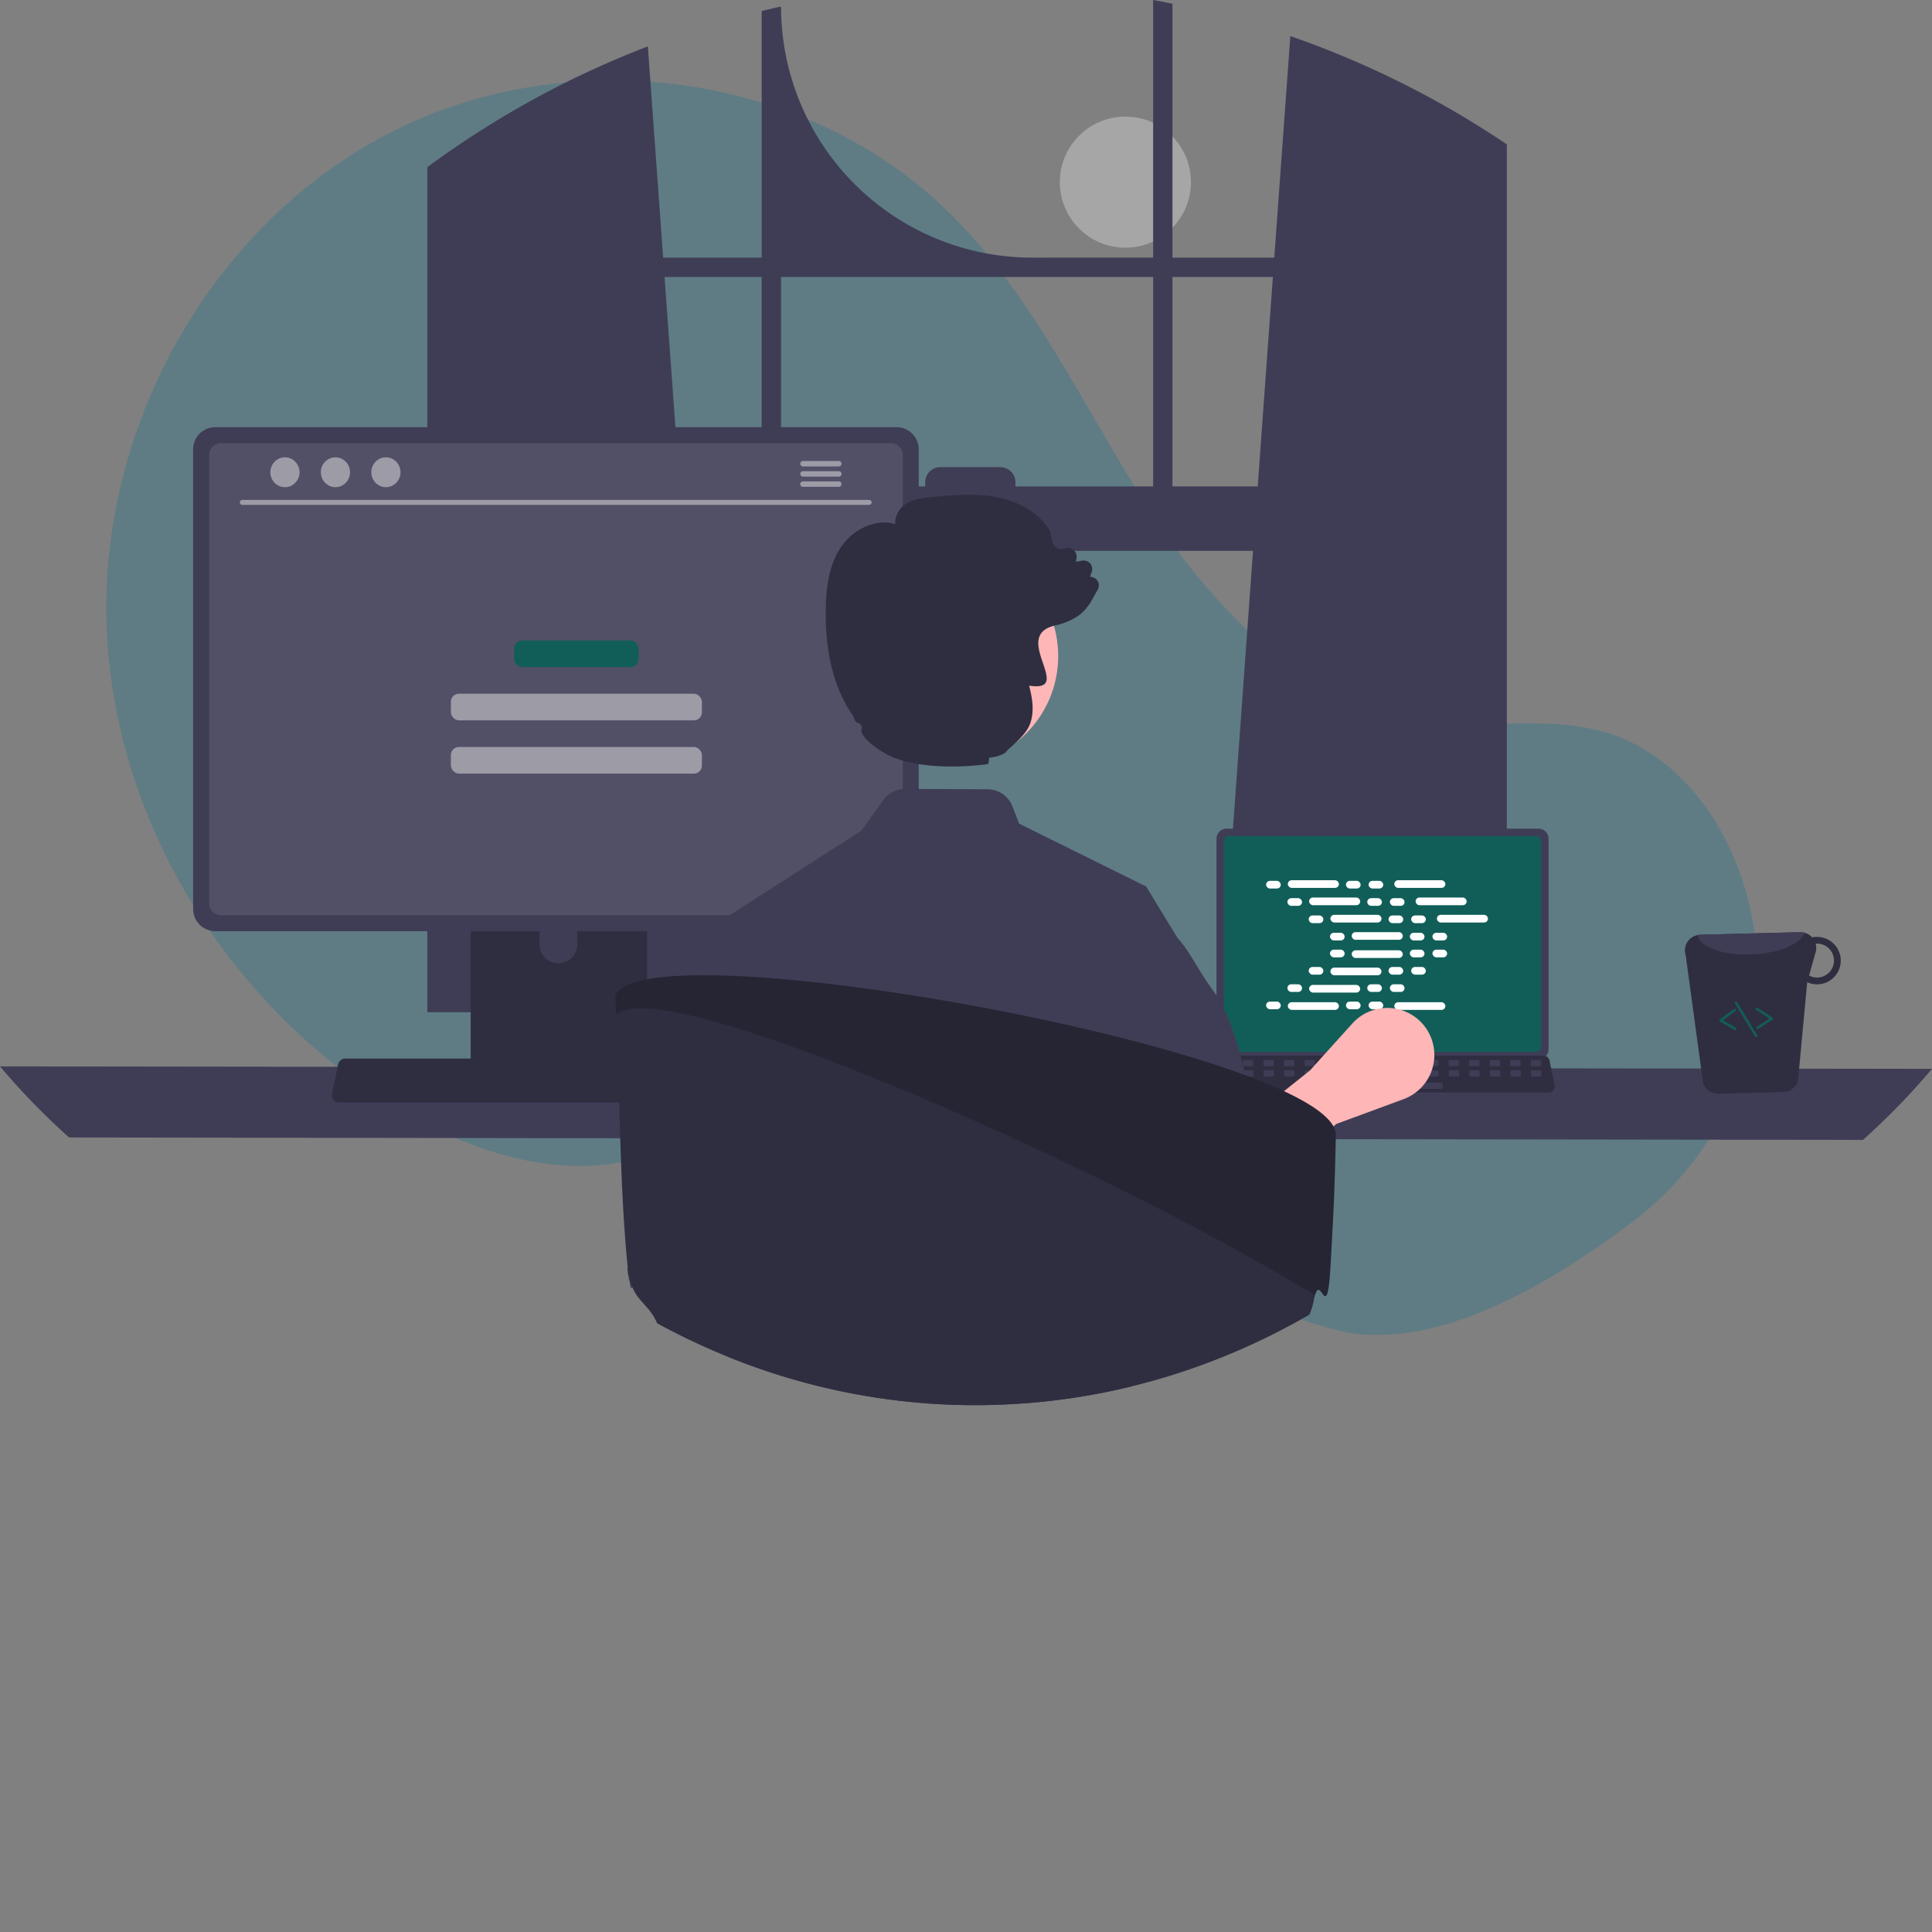 <?xml version="1.0" encoding="UTF-8" standalone="no"?>
<svg
   data-name="Layer 1"
   width="786.82"
   height="786.82"
   viewBox="0 0 786.82 786.82"
   version="1.1"
   id="svg96"
   sodipodi:docname="programming.svg"
   inkscape:version="1.3.2 (091e20ef0f, 2023-11-25, custom)"
   xmlns:inkscape="http://www.inkscape.org/namespaces/inkscape"
   xmlns:sodipodi="http://sodipodi.sourceforge.net/DTD/sodipodi-0.dtd"
   xmlns="http://www.w3.org/2000/svg"
   xmlns:svg="http://www.w3.org/2000/svg">
  <rect x="0" y="0" width="786.82" height="786.82" fill="#808080" stroke="none"/>
  <defs
     id="defs96" />
  <sodipodi:namedview
     id="namedview96"
     pagecolor="#505050"
     bordercolor="#eeeeee"
     borderopacity="1"
     inkscape:showpageshadow="0"
     inkscape:pageopacity="0"
     inkscape:pagecheckerboard="0"
     inkscape:deskcolor="#505050"
     inkscape:zoom="0.6901733"
     inkscape:cx="273.11981"
     inkscape:cy="344.84093"
     inkscape:window-width="1600"
     inkscape:window-height="828"
     inkscape:window-x="0"
     inkscape:window-y="0"
     inkscape:window-maximized="1"
     inkscape:current-layer="svg96" />
  <circle
     cx="458.321"
     cy="74.182"
     r="26.701"
     fill="#f2f2f2"
     id="circle1"
     style="fill:#f2f2f2;fill-opacity:0.33" />
  <path
     d="m 665.447,497.152 c 39.688,-30.229 58.644,-81.025 46.776,-129.482 q -0.442,-1.806 -0.934,-3.604 c -7.867,-28.763 -27.332,-56.101 -55.7,-65.291 -23.82,-7.717 -49.82,-1.783 -74.669,-4.851 -48.781,-6.024 -86.601,-45.494 -113.211,-86.819 C 441.099,165.778 420.648,119.52 385.288,85.38 327.003,29.104 231.926,16.988 159.661,53.619 87.397,90.25 41.365,171.519 43.328,252.514 c 1.963,80.995 50.046,158.432 119.875,199.517 25.652,15.093 55.321,25.785 84.848,22.044 25.62,-3.246 48.899,-17.013 74.399,-21.1 40.091,-6.426 79.927,11.701 114.603,32.824 34.676,21.123 68.17,46.16 107.574,55.952 38.261,9.508 85.664,-17.822 120.821,-44.6 z"
     fill="#f2f2f2"
     id="path1"
     style="fill:#0e7490;fill-opacity:0.29" />
  <path
     d="m 608.426,55.32 c -0.87,-0.58 -1.75,-1.13 -2.62,-1.69 a 380.24,380.24 0 0 0 -80.31,-38.93 l -6.54,90.22 h -41.46 v -103.39 c -2.61,-0.54 -5.24,-1.05 -7.87,-1.53 v 104.92 H 420.356 A 102.27,102.27 0 0 1 318.086,2.65 v -10e-5 c -2.64,0.57 -5.26,1.18 -7.88,1.83 v 100.44 h -40.13 l -6.23,-86.03 a 380.858,380.858 0 0 0 -81.94,43.53 c -0.44,0.3 -0.88,0.61 -1.31,0.91 -2.21,1.55 -4.39,3.13 -6.56,4.73 v 344.19 h 118.27 l -2.09,-28.95 -11.5,-158.95 h 231.59 l -11.5,158.95 -2.09,28.95 h 116.96 v -353.45 q -2.61,-1.77 -5.25,-3.48 z m -298.22,142.78 h -33.39 l -6.17,-85.3 h 39.56 z m 159.42,0 h -56.08 v -1.69 a 6.18,6.18 0 0 0 -6.19,-6.18 h -24.38 a 6.178,6.178 0 0 0 -6.18,6.18 v 1.69 h -58.71 v -85.3 h 151.54 z m 7.87,0 v -85.3 h 40.89 l -6.17,85.3 z"
     fill="#3f3d56"
     id="path2" />
  <path
     d="m -3e-5,434.291 a 289.003,289.003 0 0 0 28.12,28.95 l 730.58,1 a 289.003,289.003 0 0 0 28.12,-28.95 z"
     fill="#3f3d56"
     id="path3" />
  <path
     d="m 495.43,341.591 v 85.704 a 4.122,4.122 0 0 0 4.119,4.119 h 127.004 a 4.122,4.122 0 0 0 4.119,-4.119 v -85.704 a 4.124,4.124 0 0 0 -4.119,-4.115 H 499.549 a 4.124,4.124 0 0 0 -4.119,4.115 z"
     fill="#3f3d56"
     id="path4" />
  <path
     d="m 498.409,342.658 v 83.58 a 2.205,2.205 0 0 0 2.201,2.201 h 124.885 a 2.205,2.205 0 0 0 2.201,-2.201 v -83.58 a 2.206,2.206 0 0 0 -2.201,-2.206 H 500.611 a 2.206,2.206 0 0 0 -2.201,2.206 z"
     fill="#115e59"
     id="path5" />
  <path
     d="m 492.774,444.01 a 2.47,2.47 0 0 0 1.943,0.93 h 135.992 a 2.502,2.502 0 0 0 2.446,-3.016 l -2.111,-10.027 a 2.507,2.507 0 0 0 -1.558,-1.818 2.425,2.425 0 0 0 -0.888,-0.168 H 496.82 a 2.424,2.424 0 0 0 -0.888,0.168 2.507,2.507 0 0 0 -1.558,1.818 l -2.111,10.027 a 2.501,2.501 0 0 0 0.511,2.086 z"
     fill="#2f2e41"
     id="path6" />
  <rect
     x="-627.632"
     y="-434.23"
     width="4.188"
     height="2.513"
     rx="0.488"
     transform="scale(-1)"
     fill="#3f3d56"
     id="rect6" />
  <rect
     x="-619.255"
     y="-434.23"
     width="4.188"
     height="2.513"
     rx="0.488"
     transform="scale(-1)"
     fill="#3f3d56"
     id="rect7" />
  <rect
     x="-610.878"
     y="-434.23"
     width="4.188"
     height="2.513"
     rx="0.488"
     transform="scale(-1)"
     fill="#3f3d56"
     id="rect8" />
  <rect
     x="-602.501"
     y="-434.23"
     width="4.188"
     height="2.513"
     rx="0.488"
     transform="scale(-1)"
     fill="#3f3d56"
     id="rect9" />
  <rect
     x="-594.124"
     y="-434.23"
     width="4.188"
     height="2.513"
     rx="0.488"
     transform="scale(-1)"
     fill="#3f3d56"
     id="rect10" />
  <rect
     x="-585.747"
     y="-434.23"
     width="4.188"
     height="2.513"
     rx="0.488"
     transform="scale(-1)"
     fill="#3f3d56"
     id="rect11" />
  <rect
     x="-577.37"
     y="-434.23"
     width="4.188"
     height="2.513"
     rx="0.488"
     transform="scale(-1)"
     fill="#3f3d56"
     id="rect12" />
  <rect
     x="-568.993"
     y="-434.23"
     width="4.188"
     height="2.513"
     rx="0.488"
     transform="scale(-1)"
     fill="#3f3d56"
     id="rect13" />
  <rect
     x="-560.616"
     y="-434.23"
     width="4.188"
     height="2.513"
     rx="0.488"
     transform="scale(-1)"
     fill="#3f3d56"
     id="rect14" />
  <rect
     x="-552.239"
     y="-434.23"
     width="4.188"
     height="2.513"
     rx="0.488"
     transform="scale(-1)"
     fill="#3f3d56"
     id="rect15" />
  <rect
     x="-543.862"
     y="-434.23"
     width="4.188"
     height="2.513"
     rx="0.488"
     transform="scale(-1)"
     fill="#3f3d56"
     id="rect16" />
  <rect
     x="-535.485"
     y="-434.23"
     width="4.188"
     height="2.513"
     rx="0.488"
     transform="scale(-1)"
     fill="#3f3d56"
     id="rect17" />
  <rect
     x="-527.108"
     y="-434.23"
     width="4.188"
     height="2.513"
     rx="0.488"
     transform="scale(-1)"
     fill="#3f3d56"
     id="rect18" />
  <rect
     x="-518.732"
     y="-434.23"
     width="4.188"
     height="2.513"
     rx="0.488"
     transform="scale(-1)"
     fill="#3f3d56"
     id="rect19" />
  <rect
     x="-510.355"
     y="-434.23"
     width="4.188"
     height="2.513"
     rx="0.488"
     transform="scale(-1)"
     fill="#3f3d56"
     id="rect20" />
  <rect
     x="-501.977"
     y="-434.23"
     width="4.188"
     height="2.513"
     rx="0.488"
     transform="scale(-1)"
     fill="#3f3d56"
     id="rect21" />
  <rect
     x="-627.731"
     y="-438.419"
     width="4.188"
     height="2.513"
     rx="0.488"
     transform="scale(-1)"
     fill="#3f3d56"
     id="rect22" />
  <rect
     x="-619.354"
     y="-438.419"
     width="4.188"
     height="2.513"
     rx="0.488"
     transform="scale(-1)"
     fill="#3f3d56"
     id="rect23" />
  <rect
     x="-610.977"
     y="-438.419"
     width="4.188"
     height="2.513"
     rx="0.488"
     transform="scale(-1)"
     fill="#3f3d56"
     id="rect24" />
  <rect
     x="-602.6"
     y="-438.419"
     width="4.188"
     height="2.513"
     rx="0.488"
     transform="scale(-1)"
     fill="#3f3d56"
     id="rect25" />
  <rect
     x="-594.223"
     y="-438.419"
     width="4.188"
     height="2.513"
     rx="0.488"
     transform="scale(-1)"
     fill="#3f3d56"
     id="rect26" />
  <rect
     x="-585.846"
     y="-438.419"
     width="4.188"
     height="2.513"
     rx="0.488"
     transform="scale(-1)"
     fill="#3f3d56"
     id="rect27" />
  <rect
     x="-577.469"
     y="-438.419"
     width="4.188"
     height="2.513"
     rx="0.488"
     transform="scale(-1)"
     fill="#3f3d56"
     id="rect28" />
  <rect
     x="-569.092"
     y="-438.419"
     width="4.188"
     height="2.513"
     rx="0.488"
     transform="scale(-1)"
     fill="#3f3d56"
     id="rect29" />
  <rect
     x="-560.715"
     y="-438.419"
     width="4.188"
     height="2.513"
     rx="0.488"
     transform="scale(-1)"
     fill="#3f3d56"
     id="rect30" />
  <rect
     x="-552.338"
     y="-438.419"
     width="4.188"
     height="2.513"
     rx="0.488"
     transform="scale(-1)"
     fill="#3f3d56"
     id="rect31" />
  <rect
     x="-543.961"
     y="-438.419"
     width="4.188"
     height="2.513"
     rx="0.488"
     transform="scale(-1)"
     fill="#3f3d56"
     id="rect32" />
  <rect
     x="-535.584"
     y="-438.419"
     width="4.188"
     height="2.513"
     rx="0.488"
     transform="scale(-1)"
     fill="#3f3d56"
     id="rect33" />
  <rect
     x="-527.207"
     y="-438.419"
     width="4.188"
     height="2.513"
     rx="0.488"
     transform="scale(-1)"
     fill="#3f3d56"
     id="rect34" />
  <rect
     x="-518.831"
     y="-438.419"
     width="4.188"
     height="2.513"
     rx="0.488"
     transform="scale(-1)"
     fill="#3f3d56"
     id="rect35" />
  <rect
     x="-510.453"
     y="-438.419"
     width="4.188"
     height="2.513"
     rx="0.488"
     transform="scale(-1)"
     fill="#3f3d56"
     id="rect36" />
  <rect
     x="-502.077"
     y="-438.419"
     width="4.188"
     height="2.513"
     rx="0.488"
     transform="scale(-1)"
     fill="#3f3d56"
     id="rect37" />
  <rect
     x="-587.522"
     y="-443.445"
     width="33.508"
     height="2.513"
     rx="0.488"
     transform="scale(-1)"
     fill="#3f3d56"
     id="rect38" />
  <rect
     x="515.631"
     y="358.737"
     width="5.966"
     height="3.122"
     rx="1.561"
     fill="#ffffff"
     id="rect39" />
  <rect
     x="548.154"
     y="358.737"
     width="5.966"
     height="3.122"
     rx="1.561"
     fill="#ffffff"
     id="rect40" />
  <rect
     x="557.369"
     y="358.737"
     width="5.966"
     height="3.122"
     rx="1.561"
     fill="#ffffff"
     id="rect41" />
  <rect
     x="524.477"
     y="358.477"
     width="20.796"
     height="3.122"
     rx="1.561"
     fill="#ffffff"
     id="rect42" />
  <rect
     x="567.841"
     y="358.477"
     width="20.796"
     height="3.122"
     rx="1.561"
     fill="#ffffff"
     id="rect43" />
  <rect
     x="524.304"
     y="365.784"
     width="5.966"
     height="3.122"
     rx="1.561"
     fill="#ffffff"
     id="rect44" />
  <rect
     x="556.827"
     y="365.784"
     width="5.966"
     height="3.122"
     rx="1.561"
     fill="#ffffff"
     id="rect45" />
  <rect
     x="566.042"
     y="365.784"
     width="5.966"
     height="3.122"
     rx="1.561"
     fill="#ffffff"
     id="rect46" />
  <rect
     x="533.15"
     y="365.523"
     width="20.796"
     height="3.122"
     rx="1.561"
     fill="#ffffff"
     id="rect47" />
  <rect
     x="576.514"
     y="365.523"
     width="20.796"
     height="3.122"
     rx="1.561"
     fill="#ffffff"
     id="rect48" />
  <rect
     x="532.977"
     y="372.83"
     width="5.966"
     height="3.122"
     rx="1.561"
     fill="#ffffff"
     id="rect49" />
  <rect
     x="565.5"
     y="372.83"
     width="5.966"
     height="3.122"
     rx="1.561"
     fill="#ffffff"
     id="rect50" />
  <rect
     x="574.715"
     y="372.83"
     width="5.966"
     height="3.122"
     rx="1.561"
     fill="#ffffff"
     id="rect51" />
  <rect
     x="541.823"
     y="372.57"
     width="20.796"
     height="3.122"
     rx="1.561"
     fill="#ffffff"
     id="rect52" />
  <rect
     x="585.187"
     y="372.57"
     width="20.796"
     height="3.122"
     rx="1.561"
     fill="#ffffff"
     id="rect53" />
  <rect
     x="541.649"
     y="379.877"
     width="5.966"
     height="3.122"
     rx="1.561"
     fill="#ffffff"
     id="rect54" />
  <rect
     x="574.172"
     y="379.877"
     width="5.966"
     height="3.122"
     rx="1.561"
     fill="#ffffff"
     id="rect55" />
  <rect
     x="583.387"
     y="379.877"
     width="5.966"
     height="3.122"
     rx="1.561"
     fill="#ffffff"
     id="rect56" />
  <rect
     x="550.496"
     y="379.617"
     width="20.796"
     height="3.122"
     rx="1.561"
     fill="#ffffff"
     id="rect57" />
  <rect
     x="548.154"
     y="407.898"
     width="5.966"
     height="3.122"
     rx="1.561"
     fill="#ffffff"
     id="rect58" />
  <rect
     x="557.369"
     y="407.898"
     width="5.966"
     height="3.122"
     rx="1.561"
     fill="#ffffff"
     id="rect59" />
  <rect
     x="567.841"
     y="408.158"
     width="20.796"
     height="3.122"
     rx="1.561"
     fill="#ffffff"
     id="rect60" />
  <rect
     x="515.631"
     y="407.898"
     width="5.966"
     height="3.122"
     rx="1.561"
     fill="#ffffff"
     id="rect61" />
  <rect
     x="524.477"
     y="408.158"
     width="20.796"
     height="3.122"
     rx="1.561"
     fill="#ffffff"
     id="rect62" />
  <rect
     x="524.304"
     y="400.851"
     width="5.966"
     height="3.122"
     rx="1.561"
     fill="#ffffff"
     id="rect63" />
  <rect
     x="556.827"
     y="400.851"
     width="5.966"
     height="3.122"
     rx="1.561"
     fill="#ffffff"
     id="rect64" />
  <rect
     x="566.042"
     y="400.851"
     width="5.966"
     height="3.122"
     rx="1.561"
     fill="#ffffff"
     id="rect65" />
  <rect
     x="533.15"
     y="401.111"
     width="20.796"
     height="3.122"
     rx="1.561"
     fill="#ffffff"
     id="rect66" />
  <rect
     x="532.977"
     y="393.804"
     width="5.966"
     height="3.122"
     rx="1.561"
     fill="#ffffff"
     id="rect67" />
  <rect
     x="565.5"
     y="393.804"
     width="5.966"
     height="3.122"
     rx="1.561"
     fill="#ffffff"
     id="rect68" />
  <rect
     x="574.715"
     y="393.804"
     width="5.966"
     height="3.122"
     rx="1.561"
     fill="#ffffff"
     id="rect69" />
  <rect
     x="541.823"
     y="394.064"
     width="20.796"
     height="3.122"
     rx="1.561"
     fill="#ffffff"
     id="rect70" />
  <rect
     x="541.649"
     y="386.758"
     width="5.966"
     height="3.122"
     rx="1.561"
     fill="#ffffff"
     id="rect71" />
  <rect
     x="574.172"
     y="386.758"
     width="5.966"
     height="3.122"
     rx="1.561"
     fill="#ffffff"
     id="rect72" />
  <rect
     x="583.387"
     y="386.758"
     width="5.966"
     height="3.122"
     rx="1.561"
     fill="#ffffff"
     id="rect73" />
  <rect
     x="550.496"
     y="387.018"
     width="20.796"
     height="3.122"
     rx="1.561"
     fill="#ffffff"
     id="rect74" />
  <path
     d="m 504.917,490.482 -13.35,-21.102 41.902,-33.403 17.295,-19.161 a 19.161,19.161 0 0 1 32.418,6.828 v 0 a 19.161,19.161 0 0 1 -11.57,23.991 l -27.349,10.075 z"
     fill="#ffb6b6"
     id="path74" />
  <path
     d="m 191.69,337.481 v 102.56 h 71.85 v -102.56 a 3.448,3.448 0 0 0 -2.43,-3.3 3.175,3.175 0 0 0 -1.03,-0.16 h -64.92 a 3.463,3.463 0 0 0 -3.47,3.46 z m 28.04,35.24 a 7.67,7.67 0 0 1 15.34,0 v 11.9 a 7.67,7.67 0 0 1 -15.34,0 z"
     fill="#2f2e41"
     id="path75" />
  <path
     d="m 191.47,436.761 v 9.89 a 1.946,1.946 0 0 0 1.93,1.94 h 68.43 a 1.94,1.94 0 0 0 1.93,-1.94 v -9.89 z"
     fill="#3f3d56"
     id="path76" />
  <path
     d="m 78.66,182.961 v 187.26 a 9.007,9.007 0 0 0 9,9 h 277.5 a 9.007,9.007 0 0 0 9,-9 V 182.961 a 9.011,9.011 0 0 0 -9,-8.99 h -277.5 a 9.012,9.012 0 0 0 -9,8.99 z"
     fill="#3f3d56"
     id="path77" />
  <path
     d="m 85.17,185.291 v 182.62 a 4.818,4.818 0 0 0 4.81,4.81 h 272.87 a 4.818,4.818 0 0 0 4.81,-4.81 v -182.62 a 4.82,4.82 0 0 0 -4.81,-4.82 h -272.87 a 4.821,4.821 0 0 0 -4.81,4.82 z"
     fill="#fff"
     id="path78"
     style="fill:#ffffff;fill-opacity:0.1" />
  <path
     d="m 135.81,447.921 a 2.948,2.948 0 0 0 2.32,1.11 h 162.34 a 2.987,2.987 0 0 0 2.92,-3.6 l -2.52,-11.97 a 2.993,2.993 0 0 0 -1.86,-2.17 2.895,2.895 0 0 0 -1.06,-0.2 h -157.31 a 2.894,2.894 0 0 0 -1.06,0.2 2.992,2.992 0 0 0 -1.86,2.17 l -2.52,11.97 a 2.985,2.985 0 0 0 0.61,2.49 z"
     fill="#2f2e41"
     id="path79" />
  <path
     d="M 353.994,205.628 H 98.671 a 1.016,1.016 0 0 1 0,-2.031 h 255.323 a 1.016,1.016 0 0 1 0,2.031 z"
     fill="#3f3d56"
     id="path80"
     style="fill:#e6e6e6;fill-opacity:0.502" />
  <ellipse
     cx="116.051"
     cy="192.33"
     rx="5.95"
     ry="6.083"
     fill="#3f3d56"
     id="ellipse80"
     style="fill:#e6e6e6;fill-opacity:0.502" />
  <ellipse
     cx="136.607"
     cy="192.33"
     rx="5.95"
     ry="6.083"
     fill="#3f3d56"
     id="ellipse81"
     style="fill:#e6e6e6;fill-opacity:0.502" />
  <ellipse
     cx="157.163"
     cy="192.33"
     rx="5.95"
     ry="6.083"
     fill="#3f3d56"
     id="ellipse82"
     style="fill:#e6e6e6;fill-opacity:0.502" />
  <path
     d="m 341.616,187.751 h -14.6 a 1.105,1.105 0 0 0 0,2.21 h 14.6 a 1.105,1.105 0 0 0 0,-2.21 z"
     fill="#3f3d56"
     id="path82"
     style="fill:#e6e6e6;fill-opacity:0.502" />
  <path
     d="m 341.616,191.901 h -14.6 a 1.105,1.105 0 0 0 0,2.21 h 14.6 a 1.105,1.105 0 0 0 0,-2.21 z"
     fill="#3f3d56"
     id="path83"
     style="fill:#e6e6e6;fill-opacity:0.502" />
  <path
     d="m 341.616,196.051 h -14.6 a 1.105,1.105 0 0 0 0,2.21 h 14.6 a 1.105,1.105 0 0 0 0,-2.21 z"
     fill="#3f3d56"
     id="path84"
     style="fill:#e6e6e6;fill-opacity:0.502" />
  <path
     d="m 693.596,441.101 a 6.416,6.416 0 0 0 6.183,4.331 l 26.492,-0.682 a 6.329,6.329 0 0 0 5.981,-4.657 l 3.749,-40.087 a 9.794,9.794 0 0 0 4.238,0.871 9.661,9.661 0 1 0 -0.485,-19.317 8.184,8.184 0 0 0 -1.736,0.181 6.548,6.548 0 0 0 -4.874,-2.103 l -40.751,1.052 a 5.853,5.853 0 0 0 -1.005,0.125 6.365,6.365 0 0 0 -4.873,8.265 z m 43.173,-43.817 2.668,-9.553 a 6.506,6.506 0 0 0 0.02,-3.375 c 0.129,-3.4e-4 0.244,-0.062 0.373,-0.062 a 6.91,6.91 0 0 1 0.324,13.817 6.505,6.505 0 0 1 -3.385,-0.828 z"
     fill="#2f2e41"
     id="path85" />
  <path
     d="m 691.387,380.815 c 0.868,4.964 10.629,8.454 22.366,7.847 10.793,-0.497 19.617,-4.287 21.234,-8.778 a 6.025,6.025 0 0 0 -1.844,-0.246 l -40.751,1.052 a 5.853,5.853 0 0 0 -1.005,0.125 z"
     fill="#3f3d56"
     id="path86" />
  <path
     d="m 715.904,419.073 a 0.497,0.497 0 0 0 0.151,-0.066 l 5.753,-3.766 a 0.499,0.499 0 0 0 3.2e-4,-0.836 l -5.98,-3.917 a 0.5,0.5 0 1 0 -0.548,0.836 l 5.341,3.498 -5.114,3.348 a 0.5,0.5 0 0 0 0.396,0.903 z"
     fill="#115e59"
     id="path87" />
  <path
     d="m 706.818,419.492 a 0.5,0.5 0 0 0 0.126,-0.918 l -5.303,-3.04 5.126,-3.807 a 0.5,0.5 0 1 0 -0.596,-0.802 l -5.739,4.263 a 0.5,0.5 0 0 0 0.049,0.835 l 5.965,3.42 a 0.5,0.5 0 0 0 0.372,0.051 z"
     fill="#115e59"
     id="path88" />
  <path
     d="m 715.332,422.373 a 0.482,0.482 0 0 0 0.137,-0.058 0.5,0.5 0 0 0 0.168,-0.687 l -8.155,-13.408 a 0.5,0.5 0 0 0 -0.854,0.521 l 8.155,13.408 a 0.5,0.5 0 0 0 0.55,0.224 z"
     fill="#115e59"
     id="path89" />
  <rect
     x="209.385"
     y="260.827"
     width="50.719"
     height="10.846"
     rx="3.264"
     fill="#115e59"
     id="rect89" />
  <rect
     x="183.626"
     y="282.519"
     width="102.236"
     height="10.846"
     rx="3.264"
     fill="#e6e6e6"
     id="rect90"
     style="fill:#e6e6e6;fill-opacity:0.5" />
  <rect
     x="183.626"
     y="304.21"
     width="102.236"
     height="10.846"
     rx="3.264"
     fill="#e6e6e6"
     id="rect91"
     style="fill:#e6e6e6;fill-opacity:0.5" />
  <path
     d="m 290.711,376.846 0.217,0.684 0.011,0.023 6.525,19.838 7.506,22.861 14.123,42.961 0.137,6.673 v 0.023 l 1.049,53.684 -2.909,7.278 3.274,11.932 c 0,0 -1.506,-18.037 -9.582,-7.679 -4.574,5.886 -9.925,11.91 -14.317,17.556 q 9.6,3.884 19.507,7.027 c 1.426,0.456 2.863,0.89 4.301,1.323 q 0.462,0.137 0.924,0.274 a 266.863,266.863 0 0 0 67.351,10.826 c 1.186,0.034 2.35,0.057 3.479,0.08 0.399,0.011 0.787,0.023 1.175,0.023 1.278,0.011 2.544,0.023 3.822,0.023 q 3.867,0 7.7,-0.114 a 266.853,266.853 0 0 0 56.091,-7.586 c -0.125,-7.586 -0.468,-16.45 -0.958,-25.918 -0.228,-4.643 -5.35,-9.674 -5.658,-14.533 -0.217,-3.65 4.381,-7.084 4.141,-10.792 -1.551,-22.827 -3.491,-14.064 -4.928,-30.229 q -0.222,-2.379 -0.411,-4.552 c -0.924,-10.381 -1.563,-16.872 -1.563,-16.872 l 6.137,-38.683 9.639,-60.734 -0.742,-1.221 -0.833,-0.411 -50.844,-25.165 -2.761,-7.073 a 10.979,10.979 0 0 0 -10.141,-6.947 l -33.493,-0.137 a 10.931,10.931 0 0 0 -8.909,4.529 l -9.069,12.56 z"
     fill="#3f3d56"
     id="path91" />
  <path
     d="m 326.817,453.654 -7.586,16.233 -5.179,11.088 -8.909,46.646 -4.46,4.734 -3.822,-16.759 -39.998,8.881 c -1.312,-7.29 -0.351,0.247 -1.161,-7.75 0.228,-0.228 0.468,-0.456 0.707,-0.685 0.639,-0.593 1.175,-1.152 1.164,-1.688 -0.456,-27.584 0.913,-74.526 12.343,-102.966 a 60.053,60.053 0 0 1 7.027,-13.107 c 0.228,-0.308 0.445,-0.616 0.662,-0.924 5.27,-7.381 8.601,-14.647 13.324,-19.815 v -0.011 a 0.53,0.53 0 0 0 0.08,-0.08 0.157,0.157 0 0 0 0.046,-0.034 l 32.443,-17.203 1.392,39.105 0.992,28.109 z"
     fill="#3f3d56"
     id="path92" />
  <path
     d="m 443.801,458.264 9.476,20.275 3.307,7.061 8.907,46.642 4.446,4.723 3.83,-16.755 1.8,-0.369 32.459,-6.722 9.461,30.046 a 17.984,17.984 0 0 0 -3.261,-22.506 c -0.646,-0.585 -1.184,-1.154 -1.169,-1.692 0.538,-32.443 -1.446,-91.684 -19.367,-116.066 -5.692,-7.738 -9.107,-15.445 -14.076,-20.829 -0.015,-0.015 -0.015,-0.031 -0.031,-0.031 l -12.091,-19.798 -0.738,-1.215 -0.831,-0.415 z"
     fill="#3f3d56"
     id="path93" />
  <circle
     id="a657ec4b-47ce-4d2a-9c58-81a811696ca9"
     data-name="Ellipse 5"
     cx="386.397"
     cy="267.201"
     r="44.558"
     fill="#ffb6b6" />
  <path
     d="m 446.622,236.077 a 3.759,3.759 0 0 0 -2.69,-1.19 l 0.67,-1.86 a 3.528,3.528 0 0 0 -3.96,-4.7 l -2.44,0.47 0.23,-1.63 a 3.534,3.534 0 0 0 -4.73,-3.82 3.766,3.766 0 0 1 -3.24,-0.23 3.846,3.846 0 0 1 -1.92,-2.61 l -0.85,-4.1 -0.09,-0.22 c -4.14,-6.9 -12.1,-11.92 -21.84,-13.76 -8.67,-1.65 -17.56,-0.81 -26.13,-0.02 -3.4,0.32 -7.24,0.68 -10.44,2.64 -2.72,1.68 -5.02,5.04 -4.55,8.43 -8.45,-2.59 -17.51,2.58 -22,9.1 -5.32,7.76 -6.19,17.48 -6.33,25.08 -0.38,17.98 3.33,32.69 11,43.73 0.56,0.8 0.7,2.47 1.81,3.03 l -0.23,-0.37 c 1.24,0.62 2.5,1.62 2.03,2.69 -1.35,3.08 7.62,9.89 13.94,12.14 11.53,4.11 26.86,3.76 37.64,2.28 l 0.38,-2.55 c 3.89,-0.53 6.63,-1.54 7.4,-3.12 1.36,-1.16 2.52,-2.2 3.53,-3.16 l 0.01,-0.01 c 0.02,-0.02 0.06,-0.05 0.08,-0.07 4.87,-4.67 6,-7.33 6.51,-11.38 0.49,-3.97 -0.38,-8 -1.27,-11.63 18.74,2.9 -7.38,-19.96 10.08,-24.38 a 5.434,5.434 0 0 1 0.61,-0.15 c 0.51,-0.12 1.02,-0.24 1.51,-0.38 a 26.448,26.448 0 0 0 6.72,-2.87 c 4.88,-2.97 6.49,-6.91 9.01,-11.35 a 3.427,3.427 0 0 0 -0.45,-4.03 z"
     fill="#2f2e41"
     id="path94" />
  <path
     d="m 543.992,461.437 c -0.01,1.75 -0.03,4.2 -0.11,7.23 q -0.015,0.63 -0.03,1.29 c -0.13,5.57 -0.26,10.24 -0.47,15.43 -0.01,0.36 -0.02,0.71 -0.04,1.07 -0.28,7.24 -0.72,15.67 -1.48,29.02 -1.41,24.66 -3.87,3.39 -6.34,12.04 -0.12,0.43 -0.25,0.94 -0.37,1.54 a 27.916,27.916 0 0 1 -1.88,6.33 c -1.31,0.78 -2.66,1.53 -3.99,2.28 -3.79,2.11 -7.64,4.14 -11.52,6.07 -2.18,1.08 -4.37,2.14 -6.57,3.16 -0.35,0.16 -0.69,0.32 -1.03,0.47 a 270.887,270.887 0 0 1 -34.75,13.26 c -2.32,0.7 -4.63,1.38 -6.97,2.01 -2.44,0.68 -4.88,1.32 -7.35,1.92 a 266.893,266.893 0 0 1 -56.09,7.59 c -2.55,0.08 -5.12,0.11 -7.7,0.11 -1.28,0 -2.54,-0.01 -3.82,-0.02 -0.39,0 -0.78,-0.01 -1.17,-0.02 -1.13,-0.03 -2.3,-0.05 -3.48,-0.08 a 266.663,266.663 0 0 1 -67.35,-10.83 l -0.93,-0.27 c -1.44,-0.44 -2.87,-0.87 -4.3,-1.33 q -9.9,-3.135 -19.51,-7.02 -7.335,-2.955 -14.5,-6.34 a 0.339,0.339 0 0 1 -0.12,-0.06 c -1,-0.46 -2.01,-0.94 -3.01,-1.43 -0.13,-0.07 -0.27,-0.14 -0.41,-0.21 q -5.595,-2.73 -11.07,-5.72 c -3.07,-7.05 -7.39,-8.4 -10.07,-14.6 a 25.874,25.874 0 0 1 -1.68,-5.74 c 0,-0.02 -0.01,-0.04 -0.01,-0.07 0.28,3.72 -1.19,-6.6 -0.01,-0.04 -0.01,-0.12 -0.02,-0.25 -0.03,-0.4 -0.03,-0.36 -0.07,-0.8 -0.13,-1.35 -3.43,-33.49 -3.21,-71.79 -4.7,-103.35 q -0.15,-3.06 -0.31,-5.86 c -0.03,-0.62 -0.07,-1.23 -0.11,-1.83 0.07,-0.18 0.15,-0.37 0.24,-0.55 a 1.002,1.002 0 0 1 0.07,-0.15 1.623,1.623 0 0 1 0.1,-0.18 c 0.02,-0.03 0.05,-0.07 0.07,-0.1 a 0.917,0.917 0 0 1 0.05,-0.1 c 0.09,-0.14 0.19,-0.29 0.3,-0.43 0.05,-0.06 0.09,-0.11 0.14,-0.16 a 0.808,0.808 0 0 1 0.12,-0.14 0.637,0.637 0 0 1 0.11,-0.13 c 0.04,-0.04 0.08,-0.09 0.13,-0.14 a 0.302,0.302 0 0 1 0.08,-0.08 2.033,2.033 0 0 1 0.26,-0.25 9.624,9.624 0 0 1 1.14,-0.9 c 0.14,-0.09 0.29,-0.18 0.43,-0.28 a 19.135,19.135 0 0 1 3.17,-1.52 c 0.38,-0.14 0.76,-0.27 1.17,-0.41 0.15,-0.04 0.29,-0.09 0.44,-0.14 0.22,-0.07 0.44,-0.14 0.67,-0.19 1.14,-0.34 2.37,-0.63 3.7,-0.9 0.16,-0.03 0.33,-0.06 0.5,-0.1 0.24,-0.05 0.49,-0.09 0.74,-0.13 0.34,-0.06 0.69,-0.12 1.04,-0.18 2.97,-0.47 6.34,-0.82 10.06,-1.05 q 0.525,-0.03 1.05,-0.06 c 0.41,-0.02 0.82,-0.04 1.24,-0.06 0.35,-0.02 0.71,-0.03 1.07,-0.04 0.35,-0.02 0.71,-0.03 1.08,-0.04 1.01,-0.03 2.05,-0.06 3.11,-0.08 3.02,-0.06 6.2,-0.04 9.54,0.03 1.55,0.04 3.13,0.08 4.75,0.15 0.11,0 0.21,0.01 0.31,0.01 1.41,0.05 2.83,0.11 4.29,0.19 1.02,0.05 2.05,0.1 3.08,0.16 0.97,0.06 1.95,0.12 2.94,0.19 0.77,0.04 1.54,0.1 2.32,0.15 0.66,0.05 1.32,0.1 1.98,0.14 l 0.9,0.06 c 0.49,0.04 0.98,0.07 1.48,0.12 1.1,0.09 2.2,0.18 3.32,0.27 1.11,0.1 2.24,0.2 3.37,0.3 1.13,0.1 2.27,0.21 3.41,0.32 0.12,0.01 0.23,0.02 0.34,0.03 1.04,0.11 2.08,0.21 3.13,0.32 0.24,0.02 0.49,0.04 0.73,0.07 1.001,0.101 2.022,0.218 3.032,0.326 0.31,0.034 0.618,0.066 0.929,0.1 0.791,0.086 1.572,0.161 2.368,0.254 1.05,0.12 2.12,0.23 3.16,0.37 0.81,0.09 1.62,0.18 2.43,0.28 1.27,0.15 2.56,0.31 3.85,0.48 0.49,0.06 0.98,0.12 1.47,0.19 3.68,0.46 7.4,0.97 11.18,1.5 5.73,0.81 11.55,1.69 17.41,2.64 q 8.805,1.425 17.71,3.01 c 1.5,0.27 3,0.54 4.51,0.82 q 1.02,0.195 2.04,0.39 c 1.16,0.21 2.32,0.43 3.48,0.65 1.16,0.22 2.32,0.44 3.48,0.67 1.38,0.27 2.77,0.54 4.15,0.81 9.09,1.8 18.13,3.72 26.95,5.73 1.45,0.33 2.9,0.67 4.34,1 q 4.32,1.005 8.56,2.04 c 0.78,0.18 1.55,0.37 2.32,0.56 1.92,0.48 3.84,0.96 5.73,1.45 l 0.33,0.09 c 1.39,0.34 2.75,0.69 4.11,1.05 q 4.815,1.26 9.47,2.55 3.09,0.855 6.11,1.73 c 3.01,0.87 5.96,1.75 8.83,2.64 0.71,0.22 1.42,0.44 2.12,0.65 2.1,0.65 4.17,1.31 6.18,1.97 1.6,0.52 3.16,1.05 4.7,1.58 q 2.31,0.795 4.53,1.59 c 0.95,0.34 1.89,0.7 2.83,1.04 1.35,0.5 2.68,1 3.98,1.5 0.4,0.15 0.79,0.31 1.18,0.46 0.25,0.11 0.49,0.2 0.73,0.3 0.47,0.19 0.95,0.37 1.41,0.56 0.47,0.18 0.93,0.37 1.39,0.57 0.45,0.18 0.91,0.37 1.35,0.56 0.45,0.18 0.89,0.37 1.33,0.57 0.37,0.15 0.73,0.31 1.08,0.47 0.71,0.31 1.42,0.62 2.11,0.94 0.34,0.16 0.68,0.31 1.02,0.47 l 0.78,0.36 c 0.11,0.06 0.22,0.11 0.33,0.16 0.25,0.12 0.51,0.25 0.76,0.37 0.58,0.27 1.15,0.56 1.71,0.83 0.75,0.38 1.48,0.76 2.18,1.13 0.71,0.38 1.4,0.76 2.06,1.13 0.11,0.06 0.21,0.12 0.32,0.18 0.15,0.08 0.3,0.17 0.45,0.25 0.51,0.29 1,0.59 1.49,0.88 0.96,0.59 1.87,1.17 2.72,1.75 0.19,0.13 0.37,0.26 0.56,0.38 0.63,0.45 1.23,0.89 1.79,1.34 0,0.01 0,0.01 0.01,0.01 0.19,0.14 0.37,0.29 0.55,0.43 0.15,0.14 0.31,0.26 0.46,0.4 0.52,0.45 1,0.88 1.44,1.32 a 5.667,5.667 0 0 1 0.42,0.43 1.208,1.208 0 0 1 0.16,0.16 c 0.2,0.2 0.38,0.4 0.55,0.6 a 0.553,0.553 0 0 1 0.07,0.09 c 0.24,0.28 0.46,0.56 0.67,0.84 0.1,0.14 0.21,0.28 0.3,0.42 0.12,0.17 0.24,0.35 0.34,0.52 0.09,0.14 0.17,0.29 0.25,0.43 a 7.257,7.257 0 0 1 0.54,1.13 5.241,5.241 0 0 1 0.27,0.82 5.844,5.844 0 0 1 0.17,0.81 z"
     fill="#2f2e41"
     id="path95" />
  <path
     d="m 543.992,461.437 c -0.01,1.75 -0.03,4.2 -0.11,7.23 -0.01,0.42 -0.03,0.85 -0.04,1.29 -0.1,4.25 -0.25,9.5 -0.46,15.43 -0.01,0.36 -0.02,0.71 -0.04,1.07 -0.28,7.24 -0.72,15.67 -1.48,29.02 -1.41,24.66 -3.87,3.39 -6.34,12.04 -6.86,-4.22 -14.38,-8.64 -22.42,-13.18 q -2.175,-1.23 -4.39,-2.47 c -16.08,-8.97 -34.04,-18.37 -52.79,-27.68 -0.74,-0.37 -1.49,-0.74 -2.23,-1.1 -42.95,-21.23 -89.83,-41.88 -127.81,-55.66 -7.33,-2.66 -14.33,-5.06 -20.91,-7.17 -13.86,-4.43 -25.84,-7.53 -35.06,-8.87 -9.6,-1.4 -16.23,-0.9 -18.91,1.99 q -0.15,-3.06 -0.31,-5.86 -0.06,-0.93 -0.12,-1.83 c 0.062,-0.165 0.142,-0.322 0.22,-0.48 0.011,-0.023 0.019,-0.047 0.03,-0.07 a 1.002,1.002 0 0 1 0.07,-0.15 1.623,1.623 0 0 1 0.1,-0.18 1.06,1.06 0 0 1 0.12,-0.2 c 0.09,-0.14 0.19,-0.29 0.3,-0.43 a 3.483,3.483 0 0 1 0.26,-0.3 0.637,0.637 0 0 1 0.11,-0.13 c 0.04,-0.04 0.08,-0.09 0.13,-0.14 a 0.302,0.302 0 0 1 0.08,-0.08 2.033,2.033 0 0 1 0.26,-0.25 9.624,9.624 0 0 1 1.14,-0.9 c 0.14,-0.09 0.29,-0.18 0.43,-0.28 a 19.135,19.135 0 0 1 3.17,-1.52 c 0.38,-0.14 0.76,-0.27 1.17,-0.41 0.15,-0.04 0.29,-0.09 0.44,-0.14 0.22,-0.07 0.44,-0.14 0.67,-0.19 1.14,-0.34 2.37,-0.63 3.7,-0.9 0.4,-0.08 0.82,-0.16 1.24,-0.23 0.34,-0.06 0.69,-0.12 1.04,-0.18 2.97,-0.47 6.34,-0.82 10.06,-1.05 q 0.525,-0.03 1.05,-0.06 c 0.41,-0.02 0.82,-0.04 1.24,-0.06 0.35,-0.02 0.71,-0.03 1.07,-0.04 0.35,-0.02 0.71,-0.03 1.08,-0.04 1.01,-0.03 2.05,-0.06 3.11,-0.08 3.02,-0.05 6.2,-0.03 9.54,0.04 1.55,0.03 3.13,0.08 4.75,0.15 0.1,0 0.21,0.01 0.31,0.01 1.41,0.04 2.84,0.11 4.29,0.18 1.02,0.05 2.05,0.1 3.08,0.16 0.97,0.06 1.95,0.12 2.94,0.19 0.77,0.04 1.54,0.1 2.32,0.15 0.66,0.05 1.32,0.1 1.98,0.14 0.79,0.06 1.58,0.12 2.38,0.18 1.1,0.09 2.2,0.18 3.32,0.27 1.11,0.1 2.24,0.2 3.37,0.3 1.13,0.1 2.27,0.21 3.41,0.32 0.12,0.01 0.23,0.02 0.34,0.03 1.04,0.11 2.08,0.21 3.13,0.32 q 8.73,0.885 17.97,2.07 5.52,0.705 11.18,1.51 c 5.73,0.81 11.55,1.69 17.41,2.63 q 8.805,1.425 17.71,3.01 c 1.5,0.27 3,0.54 4.51,0.82 q 2.76,0.51 5.52,1.04 c 1.16,0.22 2.32,0.44 3.48,0.67 1.38,0.27 2.77,0.54 4.15,0.81 9.09,1.8 18.13,3.72 26.95,5.73 1.45,0.33 2.9,0.67 4.34,1 q 4.32,1.005 8.56,2.04 c 0.78,0.19 1.55,0.38 2.32,0.57 q 2.895,0.72 5.73,1.44 v 0.01 c 0.11,0.02 0.22,0.05 0.33,0.08 1.38,0.35 2.75,0.7 4.11,1.06 q 4.815,1.26 9.47,2.54 c 2.06,0.58 4.1,1.15 6.11,1.73 3.01,0.88 5.96,1.76 8.83,2.64 0.71,0.22 1.42,0.44 2.12,0.65 q 3.15,0.99 6.18,1.97 c 1.6,0.52 3.16,1.05 4.7,1.58 q 2.31,0.795 4.53,1.59 c 0.96,0.34 1.9,0.69 2.83,1.03 1.36,0.5 2.68,1 3.98,1.51 0.4,0.15 0.79,0.31 1.18,0.46 0.73,0.28 1.44,0.57 2.14,0.86 0.47,0.18 0.93,0.37 1.39,0.57 0.45,0.18 0.91,0.37 1.35,0.56 0.45,0.18 0.89,0.37 1.33,0.57 0.37,0.15 0.73,0.31 1.08,0.47 0.71,0.31 1.42,0.62 2.11,0.94 0.34,0.16 0.68,0.31 1.02,0.47 l 0.78,0.36 c 0.11,0.06 0.22,0.11 0.33,0.16 0.85,0.4 1.67,0.8 2.47,1.2 0.75,0.38 1.48,0.76 2.18,1.13 0.83,0.44 1.62,0.87 2.38,1.31 0.15,0.08 0.3,0.17 0.45,0.25 0.51,0.29 1,0.59 1.49,0.88 0.96,0.59 1.87,1.17 2.72,1.75 0.84,0.58 1.62,1.15 2.35,1.72 0,0.01 0,0.01 0.01,0.01 0.35,0.28 0.69,0.56 1.01,0.83 0.52,0.45 1,0.88 1.44,1.32 a 5.667,5.667 0 0 1 0.42,0.43 1.208,1.208 0 0 1 0.16,0.16 c 0.21,0.23 0.42,0.46 0.62,0.69 0.24,0.28 0.46,0.56 0.67,0.84 0.1,0.14 0.21,0.28 0.3,0.42 0.12,0.17 0.24,0.35 0.34,0.52 0.09,0.14 0.17,0.29 0.25,0.43 a 7.257,7.257 0 0 1 0.54,1.13 6.053,6.053 0 0 1 0.27,0.82 5.844,5.844 0 0 1 0.17,0.81 z"
     opacity="0.2"
     id="path96" />
</svg>

